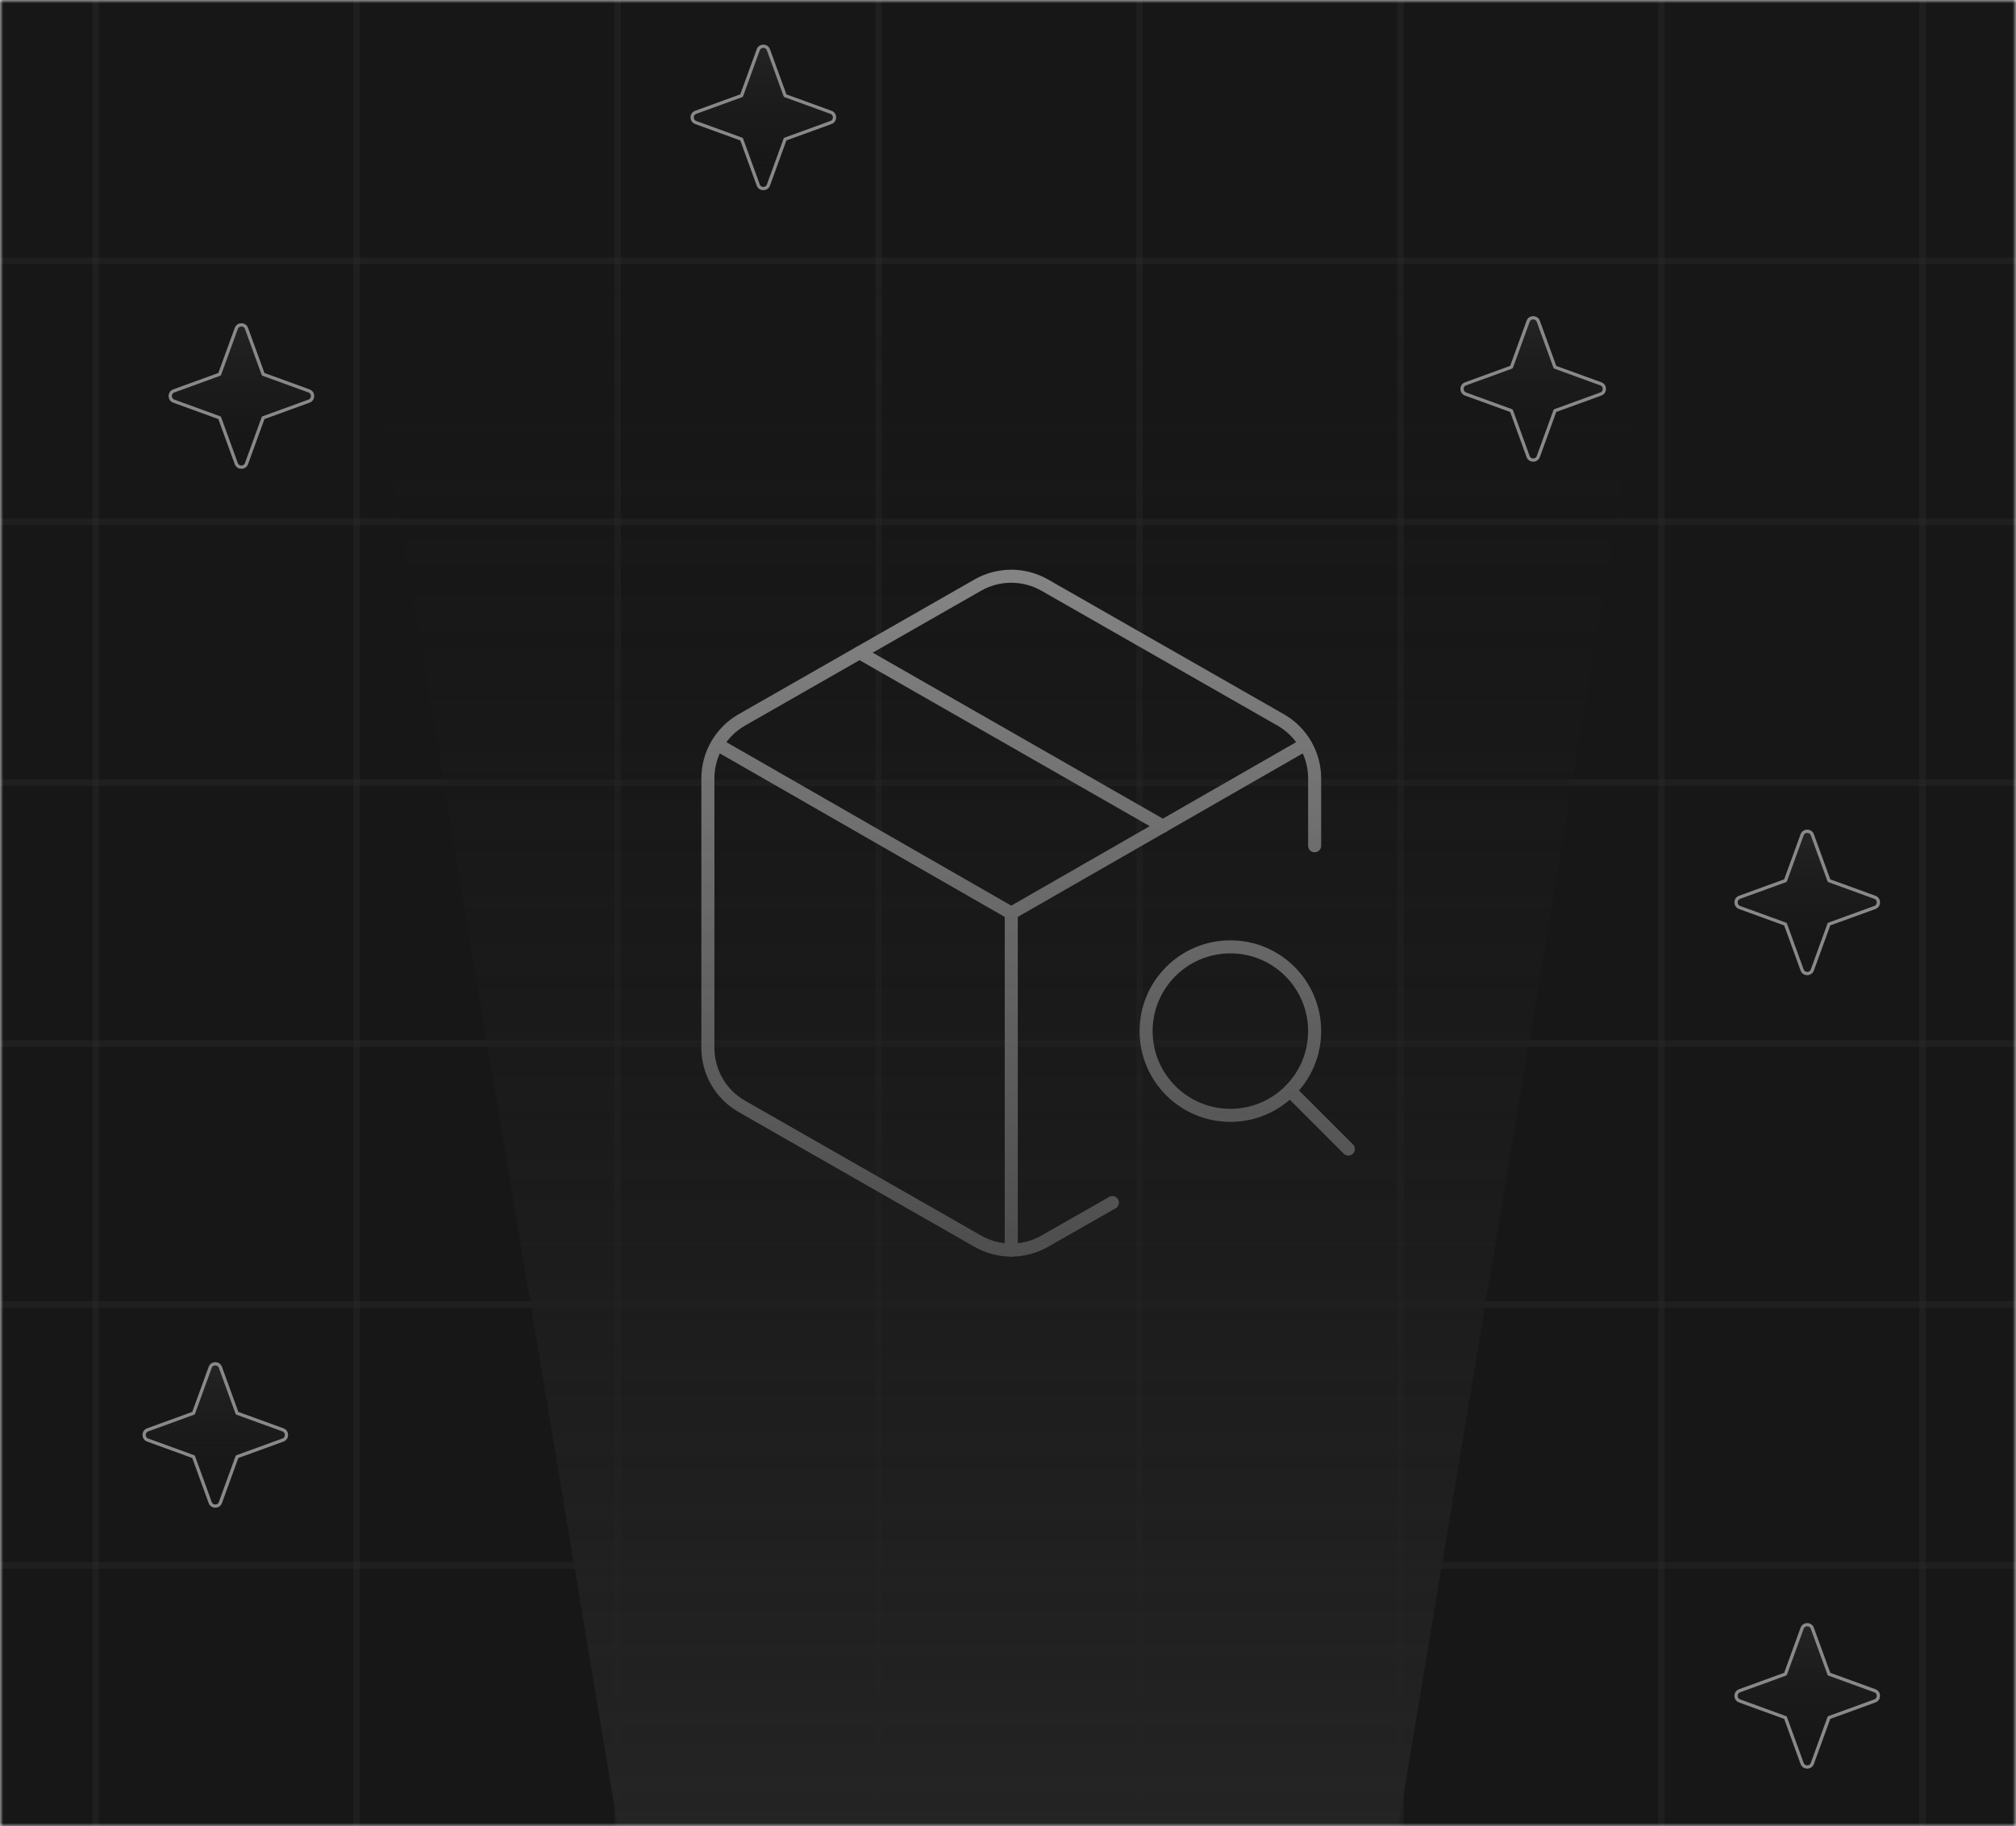 <svg width="309" height="280" viewBox="0 0 309 280" fill="none" xmlns="http://www.w3.org/2000/svg">
<g clip-path="url(#clip0_68_1598)">
<mask id="mask0_68_1598" style="mask-type:luminance" maskUnits="userSpaceOnUse" x="0" y="0" width="309" height="280">
<path d="M309 0H0V280H309V0Z" fill="white"/>
</mask>
<g mask="url(#mask0_68_1598)">
<path d="M309 0H0V280H309V0Z" fill="#171717"/>
<mask id="mask1_68_1598" style="mask-type:luminance" maskUnits="userSpaceOnUse" x="21" y="208" width="24" height="24">
<path d="M45 208H21V232H45V208Z" fill="white"/>
</mask>
<g mask="url(#mask1_68_1598)">
<path d="M22.639 219.216L29.662 216.662L32.216 209.639C32.482 208.906 33.518 208.906 33.784 209.639L36.338 216.662L43.361 219.216C44.094 219.482 44.094 220.518 43.361 220.784L36.338 223.338L33.784 230.361C33.518 231.094 32.482 231.094 32.216 230.361L29.662 223.338L22.639 220.784C21.906 220.518 21.906 219.482 22.639 219.216Z" fill="url(#paint0_linear_68_1598)" stroke="#898989" stroke-width="0.5" stroke-linecap="round" stroke-linejoin="round"/>
</g>
<path d="M14.665 280V0" stroke="#2E2E2E" stroke-opacity="0.35"/>
<path d="M54.665 280V0" stroke="#2E2E2E" stroke-opacity="0.35"/>
<path d="M94.665 280V0" stroke="#2E2E2E" stroke-opacity="0.35"/>
<path d="M134.665 280V0" stroke="#2E2E2E" stroke-opacity="0.35"/>
<path d="M174.665 280V0" stroke="#2E2E2E" stroke-opacity="0.35"/>
<path d="M214.665 280V0" stroke="#2E2E2E" stroke-opacity="0.35"/>
<path d="M254.665 280V0" stroke="#2E2E2E" stroke-opacity="0.35"/>
<path d="M294.665 280V0" stroke="#2E2E2E" stroke-opacity="0.35"/>
<path d="M-56 40H365.33" stroke="#2E2E2E" stroke-opacity="0.35"/>
<path d="M-56 80H365.03" stroke="#2E2E2E" stroke-opacity="0.35"/>
<path d="M-56 120H365.03" stroke="#2E2E2E" stroke-opacity="0.35"/>
<path d="M-56 160H365.03" stroke="#2E2E2E" stroke-opacity="0.35"/>
<path d="M-56 200H365.03" stroke="#2E2E2E" stroke-opacity="0.35"/>
<path d="M-56 240H365.03" stroke="#2E2E2E" stroke-opacity="0.35"/>
<path d="M201.5 129.666V119.333C201.498 117.521 201.02 115.741 200.113 114.172C199.206 112.604 197.903 111.301 196.333 110.395L160.167 89.728C158.596 88.821 156.814 88.344 155 88.344C153.186 88.344 151.404 88.821 149.833 89.728L113.667 110.395C112.097 111.301 110.794 112.604 109.887 114.172C108.98 115.741 108.502 117.521 108.5 119.333V160.666C108.502 162.479 108.98 164.258 109.887 165.827C110.794 167.396 112.097 168.699 113.667 169.605L149.833 190.271C151.404 191.178 153.186 191.656 155 191.656C156.814 191.656 158.596 191.178 160.167 190.271L170.5 184.381" stroke="#9F9F9F" stroke-width="2" stroke-linecap="round" stroke-linejoin="round"/>
<path d="M131.75 100.062L178.25 126.67" stroke="#9F9F9F" stroke-width="2" stroke-linecap="round" stroke-linejoin="round"/>
<path d="M109.999 114.167L155 140L200.002 114.167" stroke="#9F9F9F" stroke-width="2" stroke-linecap="round" stroke-linejoin="round"/>
<path d="M155 191.667V140" stroke="#9F9F9F" stroke-width="2" stroke-linecap="round" stroke-linejoin="round"/>
<path d="M188.583 171C195.717 171 201.5 165.217 201.5 158.083C201.5 150.949 195.717 145.167 188.583 145.167C181.449 145.167 175.667 150.949 175.667 158.083C175.667 165.217 181.449 171 188.583 171Z" stroke="#9F9F9F" stroke-width="2" stroke-linecap="round" stroke-linejoin="round"/>
<path d="M197.729 167.229L206.667 176.167" stroke="#9F9F9F" stroke-width="2" stroke-linecap="round" stroke-linejoin="round"/>
<path d="M54.675 40H254.325L214.325 280H94.675L54.675 40Z" fill="url(#paint1_linear_68_1598)"/>
<path d="M26.639 59.933L33.662 57.379L36.216 50.356C36.482 49.623 37.518 49.623 37.784 50.356L40.338 57.379L47.361 59.933C48.094 60.199 48.094 61.235 47.361 61.502L40.338 64.055L37.784 71.079C37.518 71.811 36.482 71.811 36.216 71.079L33.662 64.055L26.639 61.502C25.906 61.235 25.906 60.199 26.639 59.933Z" fill="url(#paint2_linear_68_1598)" stroke="#898989" stroke-width="0.5" stroke-linecap="round" stroke-linejoin="round"/>
<mask id="mask2_68_1598" style="mask-type:luminance" maskUnits="userSpaceOnUse" x="105" y="6" width="24" height="24">
<path d="M129 6H105V30H129V6Z" fill="white"/>
</mask>
<g mask="url(#mask2_68_1598)">
<path d="M106.639 17.216L113.662 14.662L116.216 7.639C116.482 6.906 117.518 6.906 117.784 7.639L120.338 14.662L127.361 17.216C128.094 17.482 128.094 18.518 127.361 18.784L120.338 21.338L117.784 28.361C117.518 29.094 116.482 29.094 116.216 28.361L113.662 21.338L106.639 18.784C105.906 18.518 105.906 17.482 106.639 17.216Z" fill="url(#paint3_linear_68_1598)" stroke="#898989" stroke-width="0.5" stroke-linecap="round" stroke-linejoin="round"/>
</g>
<path d="M224.639 58.844L231.662 56.29L234.216 49.267C234.482 48.534 235.518 48.534 235.784 49.267L238.338 56.29L245.361 58.844C246.094 59.11 246.094 60.146 245.361 60.412L238.338 62.966L235.784 69.989C235.518 70.722 234.482 70.722 234.216 69.989L231.662 62.966L224.639 60.412C223.906 60.146 223.906 59.11 224.639 58.844Z" fill="url(#paint4_linear_68_1598)" stroke="#898989" stroke-width="0.5" stroke-linecap="round" stroke-linejoin="round"/>
<path d="M266.639 137.567L273.662 135.013L276.216 127.99C276.482 127.257 277.518 127.257 277.784 127.99L280.338 135.013L287.361 137.567C288.094 137.833 288.094 138.869 287.361 139.135L280.338 141.689L277.784 148.712C277.518 149.445 276.482 149.445 276.216 148.712L273.662 141.689L266.639 139.135C265.906 138.869 265.906 137.833 266.639 137.567Z" fill="url(#paint5_linear_68_1598)" stroke="#898989" stroke-width="0.5" stroke-linecap="round" stroke-linejoin="round"/>
<mask id="mask3_68_1598" style="mask-type:luminance" maskUnits="userSpaceOnUse" x="265" y="248" width="24" height="24">
<path d="M289 248H265V272H289V248Z" fill="white"/>
</mask>
<g mask="url(#mask3_68_1598)">
<path d="M266.639 259.216L273.662 256.662L276.216 249.639C276.482 248.906 277.518 248.906 277.784 249.639L280.338 256.662L287.361 259.216C288.094 259.482 288.094 260.518 287.361 260.784L280.338 263.338L277.784 270.361C277.518 271.094 276.482 271.094 276.216 270.361L273.662 263.338L266.639 260.784C265.906 260.518 265.906 259.482 266.639 259.216Z" fill="url(#paint6_linear_68_1598)" stroke="#898989" stroke-width="0.5" stroke-linecap="round" stroke-linejoin="round"/>
</g>
</g>
</g>
<defs>
<linearGradient id="paint0_linear_68_1598" x1="33" y1="230.911" x2="33" y2="209.089" gradientUnits="userSpaceOnUse">
<stop stop-color="#171717" stop-opacity="0"/>
<stop offset="1" stop-color="#242424"/>
</linearGradient>
<linearGradient id="paint1_linear_68_1598" x1="154.5" y1="280" x2="154.5" y2="40" gradientUnits="userSpaceOnUse">
<stop stop-color="#242424"/>
<stop offset="1" stop-color="#171717" stop-opacity="0"/>
</linearGradient>
<linearGradient id="paint2_linear_68_1598" x1="37" y1="71.628" x2="37" y2="49.807" gradientUnits="userSpaceOnUse">
<stop stop-color="#171717" stop-opacity="0"/>
<stop offset="1" stop-color="#242424"/>
</linearGradient>
<linearGradient id="paint3_linear_68_1598" x1="117" y1="28.911" x2="117" y2="7.089" gradientUnits="userSpaceOnUse">
<stop stop-color="#171717" stop-opacity="0"/>
<stop offset="1" stop-color="#242424"/>
</linearGradient>
<linearGradient id="paint4_linear_68_1598" x1="235" y1="70.539" x2="235" y2="48.717" gradientUnits="userSpaceOnUse">
<stop stop-color="#171717" stop-opacity="0"/>
<stop offset="1" stop-color="#242424"/>
</linearGradient>
<linearGradient id="paint5_linear_68_1598" x1="277" y1="149.262" x2="277" y2="127.44" gradientUnits="userSpaceOnUse">
<stop stop-color="#171717" stop-opacity="0"/>
<stop offset="1" stop-color="#242424"/>
</linearGradient>
<linearGradient id="paint6_linear_68_1598" x1="277" y1="270.911" x2="277" y2="249.089" gradientUnits="userSpaceOnUse">
<stop stop-color="#171717" stop-opacity="0"/>
<stop offset="1" stop-color="#242424"/>
</linearGradient>
<clipPath id="clip0_68_1598">
<rect width="309" height="280" fill="white"/>
</clipPath>
</defs>
</svg>
